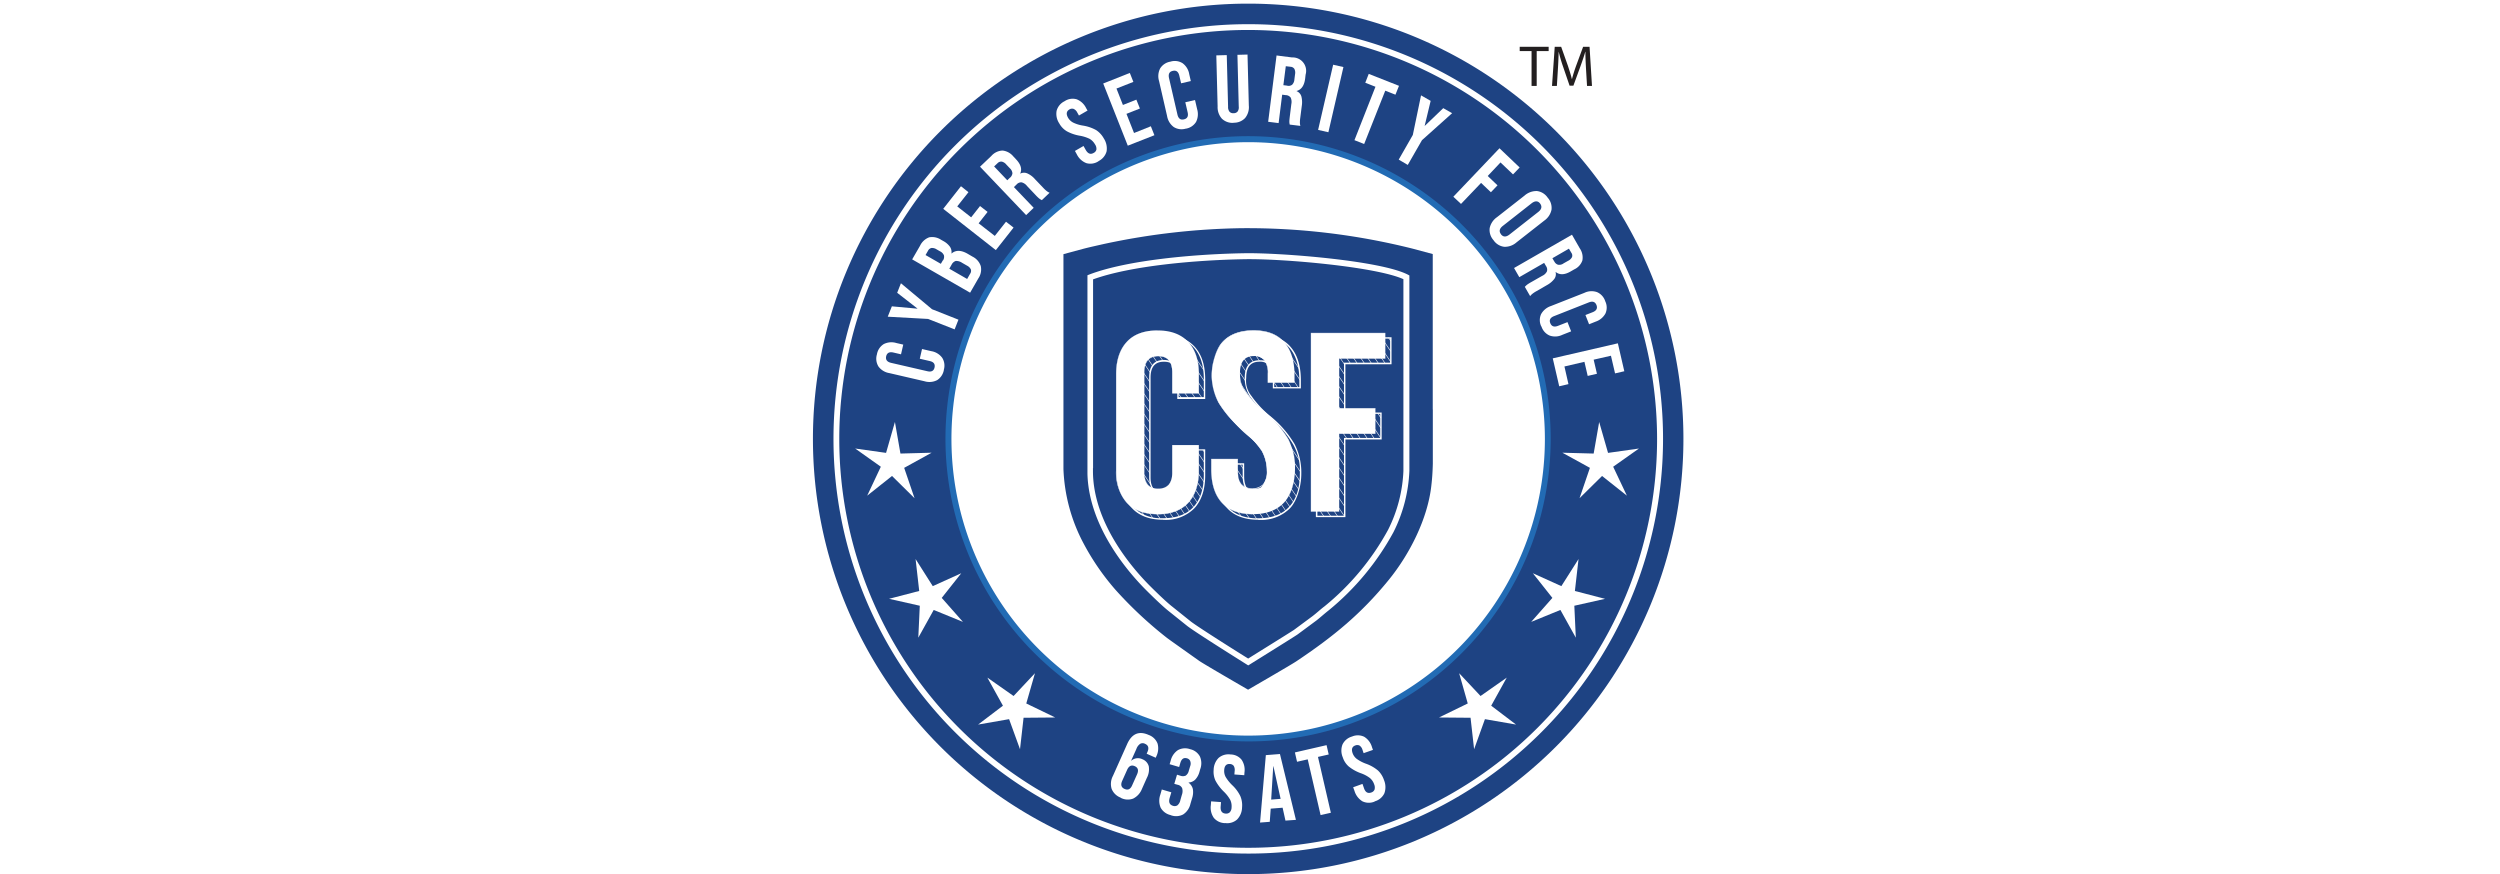 <svg xmlns="http://www.w3.org/2000/svg" width="572" height="200" viewBox="0 0 572 200"><g id="CSF_Logo" data-name="CSF Logo" transform="translate(-8661 -1769)"><rect id="Rectangle_310" data-name="Rectangle 310" width="572" height="200" transform="translate(8661 1769)" fill="#fff"></rect><g id="CSF_SVG" data-name="CSF SVG" transform="translate(8812.9 1735.733)"><g id="Layer_1" transform="translate(34.1 34.1)"><g id="Layer_1-2" data-name="Layer_1" transform="translate(0 0)"><g id="Layer_x5F_1"><g id="_1907172587424"><path id="Path_884" data-name="Path 884" d="M133.683,34.1A99.583,99.583,0,1,1,34.1,133.683,99.586,99.586,0,0,1,133.683,34.1Z" transform="translate(-34.1 -34.1)" fill="#1e4383" fill-rule="evenodd"></path><path id="Path_885" data-name="Path 885" d="M150.982,245.864a94.882,94.882,0,1,1,0-189.764,94.862,94.862,0,0,1,67.1,161.977,94.64,94.64,0,0,1-67.1,27.787Zm0-188.439a93.557,93.557,0,1,0,93.557,93.557A93.662,93.662,0,0,0,150.982,57.425Z" transform="translate(-51.399 -51.399)" fill="#fff"></path><path id="Path_886" data-name="Path 886" d="M88.4,481.9l1.261,7.223,7.137-.192-6.282,3.462,2.372,6.945-5.15-5.086-5.684,4.509,3.12-6.624L79.3,487.969l7.073,1Z" transform="translate(-69.641 -386.183)" fill="#fff" fill-rule="evenodd"></path><path id="Path_887" data-name="Path 887" d="M121.669,628.6l3.932,6.2,6.518-2.949-4.466,5.641,4.851,5.492-6.688-2.735-3.526,6.346.342-7.308L115.6,637.7l6.9-1.795Z" transform="translate(-98.184 -501.526)" fill="#fff" fill-rule="evenodd"></path><path id="Path_888" data-name="Path 888" d="M213.015,751.8l6,4.21,4.893-5.214-1.987,6.924,6.624,3.205-7.244.064-.812,7.2-2.5-6.881-7.094,1.239,5.684-4.317Z" transform="translate(-173.109 -597.598)" fill="#fff" fill-rule="evenodd"></path><path id="Path_889" data-name="Path 889" d="M844.719,481.9l-1.261,7.223-7.158-.192,6.3,3.462-2.372,6.945,5.15-5.086,5.684,4.509-3.141-6.624,5.9-4.167-7.073,1Z" transform="translate(-664.828 -386.183)" fill="#fff" fill-rule="evenodd"></path><path id="Path_890" data-name="Path 890" d="M813.734,628.6l-3.932,6.2-6.518-2.949,4.466,5.641-4.851,5.492,6.688-2.735,3.526,6.346-.342-7.308,7.03-1.581-6.9-1.795Z" transform="translate(-638.565 -501.526)" fill="#fff" fill-rule="evenodd"></path><path id="Path_891" data-name="Path 891" d="M719.714,751.8l-6,4.21-4.893-5.214,1.966,6.924-6.581,3.205,7.222.064.812,7.2,2.479-6.881,7.116,1.239-5.684-4.317Z" transform="translate(-560.967 -597.598)" fill="#fff" fill-rule="evenodd"></path><g id="Group_669" data-name="Group 669" transform="translate(30.37 30.37)"><path id="Path_892" data-name="Path 892" d="M247.751,179.2A68.551,68.551,0,1,1,179.2,247.751,68.544,68.544,0,0,1,247.751,179.2Z" transform="translate(-178.538 -178.538)" fill="#fff" fill-rule="evenodd"></path><path id="Path_893" data-name="Path 893" d="M245.314,314.528a69.237,69.237,0,1,1,48.935-20.279A68.709,68.709,0,0,1,245.314,314.528Zm0-137.1A67.889,67.889,0,1,0,313.2,245.314,67.96,67.96,0,0,0,245.314,177.425Z" transform="translate(-176.1 -176.1)" fill="#226bb4"></path></g><g id="Group_670" data-name="Group 670" transform="translate(14.504 11.646)"><path id="Path_894" data-name="Path 894" d="M523.444,89.6l3.526.449a3.073,3.073,0,0,1,3.1,3.932l-.107.94c-.214,1.581-.855,2.5-1.945,2.8v.043a1.872,1.872,0,0,1,1.09,1.218,5.458,5.458,0,0,1,.086,2.18l-.342,2.671a7.237,7.237,0,0,0-.085,1.047,2.788,2.788,0,0,0,.107.833l-2.436-.3a2.929,2.929,0,0,1-.085-.727c0-.235.043-.62.107-1.175l.342-2.778a2.381,2.381,0,0,0-.15-1.5,1.428,1.428,0,0,0-1.111-.556l-.833-.107-.812,6.5-2.393-.3L523.423,89.6h.021Zm2.436,6.924a1.329,1.329,0,0,0,1.111-.235,1.841,1.841,0,0,0,.513-1.2l.15-1.175a1.957,1.957,0,0,0-.15-1.239,1.129,1.129,0,0,0-.876-.491l-1.09-.128-.556,4.338.876.107h0Z" transform="translate(-431.852 -89.386)" fill="#fff"></path><path id="Path_895" data-name="Path 895" d="M469.975,104.221a3.467,3.467,0,0,1-2.693-.94,3.92,3.92,0,0,1-.983-2.821L466,88.792l2.393-.064.3,11.838a1.666,1.666,0,0,0,.342,1.133,1.111,1.111,0,0,0,.919.321,1.127,1.127,0,0,0,.9-.363,1.6,1.6,0,0,0,.278-1.154l-.3-11.838,2.308-.064.3,11.667a3.936,3.936,0,0,1-.855,2.863,3.491,3.491,0,0,1-2.65,1.068h0Z" transform="translate(-388.212 -88.6)" fill="#fff"></path><path id="Path_896" data-name="Path 896" d="M578.441,99.5l2.351.534-3.441,14.915L575,114.415Z" transform="translate(-473.92 -97.171)" fill="#fff"></path><path id="Path_897" data-name="Path 897" d="M410.247,111.029a3.355,3.355,0,0,1-2.778-.363,3.94,3.94,0,0,1-1.517-2.5l-1.838-8.013a3.852,3.852,0,0,1,.256-2.906,3.407,3.407,0,0,1,2.351-1.539,3.342,3.342,0,0,1,2.778.363,3.883,3.883,0,0,1,1.517,2.5l.363,1.581-2.222.513-.406-1.731c-.214-.919-.705-1.3-1.5-1.111-.791.171-1.068.727-.855,1.667l1.923,8.334c.214.9.705,1.282,1.474,1.09.791-.171,1.068-.727.855-1.624L410.118,105l2.222-.513.491,2.116a3.967,3.967,0,0,1-.256,2.906,3.406,3.406,0,0,1-2.351,1.539h0Z" transform="translate(-339.424 -94.083)" fill="#fff"></path><path id="Path_898" data-name="Path 898" d="M618.708,112.249l-2.329-.919.791-2.03,6.924,2.735-.812,2.03-2.329-.919-4.829,12.2-2.222-.876Z" transform="translate(-504.507 -104.877)" fill="#fff"></path><path id="Path_899" data-name="Path 899" d="M344.9,110.715l6.09-2.415.812,2.051-3.868,1.517,1.474,3.761,3.077-1.218.812,2.03-3.077,1.218,1.731,4.381L355.8,120.5l.812,2.051-6.09,2.393Z" transform="translate(-292.989 -104.09)" fill="#fff"></path><path id="Path_900" data-name="Path 900" d="M664.527,141.36l1.88-9.06,2.2,1.261-1.368,5.706.021.021,4.231-4.06,2.03,1.154-6.9,6.176-3.248,5.663L661.3,147Z" transform="translate(-541.778 -122.962)" fill="#fff"></path><path id="Path_901" data-name="Path 901" d="M304.3,150.169a3.366,3.366,0,0,1-2.778.449,4.061,4.061,0,0,1-2.2-2.03l-.427-.769,1.966-1.133.513.919c.491.855,1.111,1.09,1.816.662a1.135,1.135,0,0,0,.62-.769,1.75,1.75,0,0,0-.32-1.175,3.456,3.456,0,0,0-1.218-1.261,8.452,8.452,0,0,0-2.286-.727,9.485,9.485,0,0,1-2.97-1.026,4.778,4.778,0,0,1-1.71-1.795,3.922,3.922,0,0,1-.6-2.885,3.426,3.426,0,0,1,1.816-2.18,3.319,3.319,0,0,1,2.757-.449,4.038,4.038,0,0,1,2.18,2.03l.321.556-1.966,1.133-.385-.684a1.724,1.724,0,0,0-.833-.833,1.129,1.129,0,0,0-.962.128c-.684.406-.791,1.026-.32,1.88a2.887,2.887,0,0,0,1.154,1.111,7.843,7.843,0,0,0,2.286.705,9.115,9.115,0,0,1,2.992,1.026,5.416,5.416,0,0,1,1.752,1.9,4.2,4.2,0,0,1,.641,2.97,3.531,3.531,0,0,1-1.838,2.222h0Z" transform="translate(-253.455 -125.766)" fill="#fff"></path><path id="Path_902" data-name="Path 902" d="M213,195.086l2.586-2.457a3.6,3.6,0,0,1,2.564-1.239,3.686,3.686,0,0,1,2.457,1.325l.641.684c1.09,1.154,1.41,2.244.94,3.269h.021a1.883,1.883,0,0,1,1.624-.043,5.038,5.038,0,0,1,1.752,1.325l1.859,1.945a7.36,7.36,0,0,0,.769.727,2.961,2.961,0,0,0,.705.427l-1.774,1.688a4.368,4.368,0,0,1-.62-.385,8.966,8.966,0,0,1-.855-.833l-1.923-2.03a2.282,2.282,0,0,0-1.261-.833,1.435,1.435,0,0,0-1.133.513l-.6.577,4.53,4.744-1.731,1.667L213,195.086Zm6.881,2.5a1.563,1.563,0,0,0,.534-1,1.776,1.776,0,0,0-.6-1.154l-.812-.855a1.887,1.887,0,0,0-1.047-.662,1.181,1.181,0,0,0-.94.363l-.791.748,3.013,3.163.62-.6h0Z" transform="translate(-189.275 -169.422)" fill="#fff"></path><path id="Path_903" data-name="Path 903" d="M173.6,234.771l4.06-5.171,1.71,1.368-2.564,3.248,3.184,2.5,2.03-2.586,1.731,1.346-2.051,2.607,3.7,2.885,2.564-3.248,1.731,1.346-4.06,5.15Z" transform="translate(-158.294 -199.47)" fill="#fff"></path><path id="Path_904" data-name="Path 904" d="M140.3,289.066l1.816-3.141A3.772,3.772,0,0,1,144.211,284a3.708,3.708,0,0,1,2.735.577l.534.3a4.48,4.48,0,0,1,1.474,1.282,2.175,2.175,0,0,1,.342,1.538h.043q1.41-1.218,3.654.064l1.133.662a3.692,3.692,0,0,1,1.88,2.158,3.635,3.635,0,0,1-.556,2.821l-1.881,3.269-13.27-7.629h0Zm7.073.214a1.525,1.525,0,0,0,.214-1.133,1.769,1.769,0,0,0-.9-.94l-.748-.427a1.948,1.948,0,0,0-1.2-.342,1.151,1.151,0,0,0-.791.62l-.577,1,3.5,2.009.47-.812h0Zm6.2,3.056a1.147,1.147,0,0,0,.171-.983,1.9,1.9,0,0,0-.855-.855l-1.154-.662a2.4,2.4,0,0,0-1.453-.427,1.632,1.632,0,0,0-.94.833l-.534.94,4.081,2.351.684-1.2Z" transform="translate(-132.11 -242.182)" fill="#fff"></path><path id="Path_905" data-name="Path 905" d="M123.431,341.663l-9.231-.513.94-2.372,5.834.534v-.043l-4.616-3.59.855-2.18,7.116,5.94,6.047,2.393-.876,2.222Z" transform="translate(-111.587 -281.168)" fill="#fff"></path><path id="Path_906" data-name="Path 906" d="M117.429,403.047a3.454,3.454,0,0,1-1.539,2.351,3.864,3.864,0,0,1-2.906.256l-8.013-1.859a3.864,3.864,0,0,1-2.5-1.5,3.368,3.368,0,0,1-.363-2.778,3.454,3.454,0,0,1,1.539-2.351,3.864,3.864,0,0,1,2.906-.257l1.581.363-.513,2.222-1.731-.406c-.919-.214-1.474.064-1.667.855-.171.769.192,1.282,1.111,1.5l8.334,1.923c.9.214,1.453-.085,1.624-.855s-.192-1.282-1.09-1.475l-2.286-.534.513-2.222,2.116.491a3.883,3.883,0,0,1,2.5,1.517,3.368,3.368,0,0,1,.363,2.778h0Z" transform="translate(-101.973 -330.905)" fill="#fff"></path></g><path id="Path_907" data-name="Path 907" d="M823.558,295.426a.8.8,0,0,0,.256-1.026.536.536,0,0,0-.427.727c.128.534.021.107.171.3Z" transform="translate(-654.65 -238.762)" fill="#fff" fill-rule="evenodd"></path><path id="Path_908" data-name="Path 908" d="M833.962,294.9c.342-.94.149-.9-.171-1a1.078,1.078,0,0,0-.107.556c.043.406.214.406.278.449Z" transform="translate(-662.768 -238.369)" fill="#fff" fill-rule="evenodd"></path><path id="Path_909" data-name="Path 909" d="M730.156,188.9l4.616,4.4-1.517,1.581-2.864-2.735-2.927,3.1,2.244,2.137-1.517,1.581-2.244-2.137-4.594,4.808L719.6,199.99Z" transform="translate(-573.076 -155.812)" fill="#fff"></path><path id="Path_910" data-name="Path 910" d="M759.238,245.912a3.5,3.5,0,0,1-.876-2.757,4.052,4.052,0,0,1,1.667-2.5l6.325-4.958a4.129,4.129,0,0,1,2.821-1.026,3.454,3.454,0,0,1,2.457,1.517,3.5,3.5,0,0,1,.876,2.757,4.051,4.051,0,0,1-1.667,2.5l-6.325,4.958a4.026,4.026,0,0,1-2.821,1.026,3.454,3.454,0,0,1-2.457-1.517Zm1.709-1.346c.513.662,1.175.662,1.966.043l6.56-5.15c.791-.62.919-1.261.427-1.923s-1.175-.662-1.966-.043l-6.56,5.15c-.791.62-.919,1.261-.428,1.9h0Z" transform="translate(-603.523 -191.794)" fill="#fff"></path><path id="Path_911" data-name="Path 911" d="M797.849,281.421l1.774,3.1a3.672,3.672,0,0,1,.6,2.778,3.507,3.507,0,0,1-1.88,2.051l-.812.47q-2.052,1.186-3.4.128h-.043a1.816,1.816,0,0,1-.32,1.624,5.521,5.521,0,0,1-1.688,1.389l-2.329,1.346a6.638,6.638,0,0,0-.9.577,2.946,2.946,0,0,0-.577.577l-1.218-2.116a4.015,4.015,0,0,1,.534-.513,10.775,10.775,0,0,1,1-.62l2.436-1.389a2.212,2.212,0,0,0,1.09-1.026,1.4,1.4,0,0,0-.214-1.218l-.427-.727-5.684,3.269-1.2-2.094,13.27-7.629h0Zm-4.039,6.112a1.416,1.416,0,0,0,.855.748,1.636,1.636,0,0,0,1.261-.32l1.026-.577a1.933,1.933,0,0,0,.9-.855,1.059,1.059,0,0,0-.15-.983l-.556-.94-3.782,2.18.427.748h0Z" transform="translate(-624.175 -228.54)" fill="#fff"></path><path id="Path_912" data-name="Path 912" d="M812.47,349.942a3.29,3.29,0,0,1-.043-2.8,4,4,0,0,1,2.244-1.859l7.65-3.013a3.777,3.777,0,0,1,2.906-.171,3.37,3.37,0,0,1,1.88,2.094,3.289,3.289,0,0,1,.043,2.8,4,4,0,0,1-2.244,1.859l-1.5.6-.833-2.115,1.645-.641c.876-.342,1.175-.9.876-1.645s-.876-.94-1.752-.6l-7.949,3.141c-.876.342-1.154.9-.855,1.624s.876.94,1.752.6l2.18-.855.833,2.116-2.009.791a3.778,3.778,0,0,1-2.906.171,3.369,3.369,0,0,1-1.88-2.094h-.043Z" transform="translate(-645.827 -276.094)" fill="#fff"></path><path id="Path_913" data-name="Path 913" d="M840.894,397.7l1.475,6.389-2.116.492-.94-4.039-3.953.9.748,3.227-2.115.491-.748-3.227L828.671,403l.919,4.039-2.115.491L826,401.14Z" transform="translate(-656.728 -319.982)" fill="#fff"></path><path id="Path_914" data-name="Path 914" d="M355.24,829.612a3.557,3.557,0,0,1-2.073-2.008,3.913,3.913,0,0,1,.3-2.97l3.227-7.223c1.068-2.436,2.735-3.141,4.958-2.137a3.387,3.387,0,0,1,2.03,1.987,4.147,4.147,0,0,1-.321,2.97l-.107.256-2.073-.919.171-.385c.406-.919.235-1.539-.534-1.88a1.159,1.159,0,0,0-1.09-.021,2.349,2.349,0,0,0-.9,1.2l-1.2,2.671h.043a2.3,2.3,0,0,1,2.543-.32,2.376,2.376,0,0,1,1.453,1.624,4.2,4.2,0,0,1-.449,2.65l-1.111,2.5a4.157,4.157,0,0,1-2.009,2.222,3.464,3.464,0,0,1-2.885-.192h0Zm.9-1.987c.769.342,1.346.064,1.731-.855l1.111-2.479c.406-.919.235-1.538-.534-1.88s-1.346-.043-1.752.876l-1.111,2.479c-.406.9-.214,1.517.534,1.859h.021Zm10.535,5.983a3.47,3.47,0,0,1-2.287-1.688,4.1,4.1,0,0,1-.085-2.97l.342-1.2,2.18.641-.385,1.3q-.417,1.442.769,1.795a1.156,1.156,0,0,0,1-.107,2.075,2.075,0,0,0,.684-1.2l.342-1.2a2.41,2.41,0,0,0,.064-1.539,1.426,1.426,0,0,0-1.026-.769l-.769-.214.62-2.094.833.256a1.6,1.6,0,0,0,1.154-.043,1.8,1.8,0,0,0,.705-1.09l.321-1.068a1.63,1.63,0,0,0,0-1.2,1.09,1.09,0,0,0-.727-.6c-.748-.214-1.239.128-1.517,1.026l-.278.962-2.18-.641.235-.769a4.035,4.035,0,0,1,1.667-2.457,3.4,3.4,0,0,1,2.778-.214,3.346,3.346,0,0,1,2.244,1.667,3.846,3.846,0,0,1,.064,2.949l-.15.534a4.184,4.184,0,0,1-.961,1.795,2.335,2.335,0,0,1-1.539.684v.043a2.5,2.5,0,0,1,.983,1.474,4.4,4.4,0,0,1-.171,2.051l-.385,1.3a3.921,3.921,0,0,1-1.667,2.436,3.463,3.463,0,0,1-2.842.171h0Zm12.437,1.838a3.413,3.413,0,0,1-2.564-1.2,4.116,4.116,0,0,1-.684-2.906l.064-.876,2.265.171-.085,1.047c-.064.983.3,1.517,1.133,1.581a1.2,1.2,0,0,0,.962-.3,1.69,1.69,0,0,0,.406-1.133,3.311,3.311,0,0,0-.32-1.731,8.316,8.316,0,0,0-1.475-1.88,10.314,10.314,0,0,1-1.9-2.522,4.859,4.859,0,0,1-.406-2.436,4,4,0,0,1,1.132-2.735,3.457,3.457,0,0,1,2.735-.791,3.283,3.283,0,0,1,2.522,1.2,4.116,4.116,0,0,1,.662,2.906l-.043.641-2.265-.171.064-.791a1.84,1.84,0,0,0-.214-1.175,1.155,1.155,0,0,0-.876-.427c-.791-.064-1.239.406-1.3,1.367a2.894,2.894,0,0,0,.32,1.581,9.057,9.057,0,0,0,1.5,1.88,8.627,8.627,0,0,1,1.88,2.543,5.412,5.412,0,0,1,.385,2.543,4.087,4.087,0,0,1-1.154,2.8,3.405,3.405,0,0,1-2.757.791h0Zm9.317-15.557,3.248-.257,3.654,15.065-2.393.171-.663-2.992v.043l-2.714.214-.214,3.013-2.222.171,1.325-15.45h0Zm3.4,10-1.645-7.458h-.043l-.47,7.629,2.158-.171h0Zm6.218-9.039-2.458.556-.491-2.137,7.244-1.667.491,2.137-2.457.556,2.949,12.779-2.351.534-2.949-12.779h0Zm15.3,9.659a3.371,3.371,0,0,1-2.821-.064,4.211,4.211,0,0,1-1.8-2.393l-.3-.812,2.137-.769.342.983c.32.94.876,1.261,1.667.983a1.173,1.173,0,0,0,.748-.662,1.841,1.841,0,0,0-.086-1.2,3.2,3.2,0,0,0-.983-1.453,7.542,7.542,0,0,0-2.116-1.111,9.548,9.548,0,0,1-2.735-1.539,4.673,4.673,0,0,1-1.346-2.073,3.923,3.923,0,0,1-.064-2.949,3.449,3.449,0,0,1,2.18-1.816,3.329,3.329,0,0,1,2.8.064,4.1,4.1,0,0,1,1.774,2.393l.214.6-2.137.748-.256-.748a1.771,1.771,0,0,0-.662-.983,1.147,1.147,0,0,0-.962-.043c-.748.257-.962.855-.641,1.774a2.851,2.851,0,0,0,.94,1.3,8.521,8.521,0,0,0,2.116,1.111,8.938,8.938,0,0,1,2.757,1.56,5.362,5.362,0,0,1,1.368,2.18,4.158,4.158,0,0,1,.086,3.034,3.464,3.464,0,0,1-2.2,1.838h0Z" transform="translate(-284.825 -647.947)" fill="#fff"></path><path id="Path_915" data-name="Path 915" d="M386.714,315.9v12.394c-.043,1.752-.15,3.44-.342,5.022-.833,7.543-4.958,15.663-9.7,21.5-6.325,7.8-12.736,13.035-21.177,18.676-1.239.833-11.048,6.5-11.048,6.5s-9.83-5.684-11.133-6.56l-6.56-4.658c-.491-.363-.812-.577-1.282-.962a91.632,91.632,0,0,1-11.39-10.706,55.653,55.653,0,0,1-7.244-10.514A39.3,39.3,0,0,1,302.2,329.51v-49.17l4.68-1.261c1.6-.406,2.992-.705,4.68-1.09a160.434,160.434,0,0,1,31.306-3.59,155.477,155.477,0,0,1,39.3,4.7l4.53,1.218v35.515h0Z" transform="translate(-244.884 -223.022)" fill="#1e4383" fill-rule="evenodd"></path><g id="Group_671" data-name="Group 671" transform="translate(69.347 74.73)"><path id="Path_916" data-name="Path 916" d="M368.145,425.911c-3.077,0-5.428-.876-7.03-2.628-1.624-1.752-2.415-4.231-2.415-7.415V393.943c0-3.184.812-5.663,2.415-7.415s3.953-2.628,7.03-2.628,5.406.876,7.03,2.628,2.415,4.21,2.415,7.415v4.317h-6.069v-4.722q0-3.782-3.205-3.782t-3.205,3.782v22.822c0,2.5,1.068,3.74,3.205,3.74s3.205-1.239,3.205-3.74v-6.24h6.069v5.77c0,3.184-.812,5.663-2.415,7.415-1.624,1.752-3.953,2.628-7.03,2.628h0Zm21.754,0c-3.1,0-5.47-.9-7.052-2.65s-2.393-4.3-2.393-7.607v-2.329h6.069v2.8q0,3.975,3.333,3.975c2.222,0,1.923-.321,2.479-.962a4.733,4.733,0,0,0,.855-3.12,9.364,9.364,0,0,0-1.175-4.53,21.709,21.709,0,0,0-4.317-4.7,25.632,25.632,0,0,1-5.535-6.325,12.934,12.934,0,0,1-1.581-6.389c0-2.372.812-5.727,2.457-7.5,1.624-1.774,4-2.65,7.116-2.65s5.385.876,6.966,2.65,2.372,4.317,2.372,7.607v1.688h-6.069v-2.094a4.711,4.711,0,0,0-.812-3.056,2.985,2.985,0,0,0-2.393-.962q-3.205,0-3.205,3.91c0,2.607.406,2.863,1.2,4.146a22.5,22.5,0,0,0,4.338,4.658,23.682,23.682,0,0,1,5.535,6.368,14.2,14.2,0,0,1,1.517,6.71c0,2.564-.812,5.919-2.479,7.693-1.645,1.795-4.06,2.692-7.2,2.692h0ZM403.254,384.5h16.988v5.834H409.686V401.7h8.291v5.834h-8.291v17.8h-6.411V384.5Z" transform="translate(-358.657 -383.857)" fill="#fff"></path><path id="Path_917" data-name="Path 917" d="M389.741,425.8c-3.1,0-5.492-.9-7.073-2.671-1.6-1.774-2.393-4.338-2.393-7.629v-2.372h6.111v2.821a4.454,4.454,0,0,0,.834,2.949,3.619,3.619,0,0,0,4.936.021,4.712,4.712,0,0,0,.833-3.1,9.5,9.5,0,0,0-1.154-4.509,21.7,21.7,0,0,0-4.316-4.68,25.829,25.829,0,0,1-5.556-6.347,12.992,12.992,0,0,1-1.581-6.389c0-2.351.833-5.748,2.457-7.522s4.039-2.671,7.137-2.671,5.385.876,6.988,2.671c1.581,1.774,2.372,4.338,2.372,7.629v1.709H393.2v-2.115a4.751,4.751,0,0,0-.812-3.056,2.94,2.94,0,0,0-2.372-.962c-2.115,0-3.184,1.3-3.184,3.889s.406,2.863,1.2,4.124a22.556,22.556,0,0,0,4.338,4.658,24.627,24.627,0,0,1,5.556,6.368,14.223,14.223,0,0,1,1.517,6.731c0,2.586-.833,5.941-2.479,7.714s-4.039,2.693-7.159,2.693h-.064Zm-9.424-12.608V415.5c0,3.269.812,5.834,2.393,7.586s3.91,2.628,6.988,2.65h.064c3.12,0,5.556-.9,7.18-2.671,1.645-1.773,2.479-4.359,2.479-7.671A12.148,12.148,0,0,0,397.9,408.7a23.71,23.71,0,0,0-5.535-6.347,22.565,22.565,0,0,1-4.338-4.68,7.8,7.8,0,0,1-1.2-4.167c0-2.607,1.09-3.932,3.248-3.932s1.859.321,2.415.983a4.819,4.819,0,0,1,.812,3.077v2.073h6.026v-1.667c0-3.291-.791-5.834-2.351-7.586-1.581-1.774-3.846-2.65-6.945-2.65s-5.492.9-7.094,2.65c-1.624,1.752-2.436,4.274-2.436,7.479a10.808,10.808,0,0,0,1.581,6.368,26.023,26.023,0,0,0,5.535,6.325,21.225,21.225,0,0,1,4.316,4.7,8.83,8.83,0,0,1,1.175,4.53c0,1.688-.278,2.5-.855,3.141a3.171,3.171,0,0,1-2.5.983c-2.222,0-3.355-1.346-3.355-4V413.21h-6ZM367.988,425.8c-3.056,0-5.428-.876-7.052-2.628a10.671,10.671,0,0,1-2.436-7.436V393.807c0-3.184.812-5.684,2.436-7.415,1.6-1.752,3.975-2.628,7.052-2.628s5.428.876,7.052,2.628c1.6,1.731,2.436,4.231,2.436,7.415v4.338h-6.111V393.4c0-2.5-1.068-3.761-3.184-3.761S365,390.9,365,393.4v22.822a4.224,4.224,0,0,0,.791,2.778,2.973,2.973,0,0,0,2.393.919,3.043,3.043,0,0,0,2.393-.919,4.183,4.183,0,0,0,.791-2.778v-6.261h6.111v5.791c0,3.184-.812,5.684-2.436,7.436s-3.975,2.628-7.03,2.628h-.021Zm0-42.011c-3.056,0-5.406.876-7.009,2.607s-2.415,4.21-2.415,7.394v21.924c0,3.163.812,5.663,2.415,7.394s3.953,2.607,6.988,2.607h.021c3.034,0,5.406-.876,7.009-2.607s2.415-4.231,2.415-7.394v-5.748h-6v6.218c0,2.5-1.09,3.761-3.227,3.761s-3.227-1.261-3.227-3.761V393.359c0-2.543,1.09-3.825,3.227-3.825s3.227,1.282,3.227,3.825v4.7h6v-4.3c0-3.184-.812-5.663-2.415-7.394s-3.953-2.607-7.009-2.607ZM409.55,425.2h-6.475V384.3h17.031v5.9H409.55v11.325h8.291v5.9H409.55V425.2Zm-6.411-.043h6.368v-17.8H417.8v-5.791h-8.291V390.132h10.556v-5.791H403.14v40.815Z" transform="translate(-358.5 -383.7)" fill="#fff"></path></g><path id="Path_918" data-name="Path 918" d="M395.37,430.832c-3.141,0-5.556-.919-7.18-2.714s-2.436-4.381-2.436-7.714v-2.5h6.389v2.97c0,2.564,1.026,3.8,3.163,3.8s1.816-.3,2.351-.9a4.538,4.538,0,0,0,.812-3.013,9.254,9.254,0,0,0-1.154-4.445,21.834,21.834,0,0,0-4.274-4.658,26.421,26.421,0,0,1-5.577-6.368,13.047,13.047,0,0,1-1.6-6.475c0-2.393.833-5.812,2.5-7.607s4.1-2.714,7.244-2.714,5.47.876,7.094,2.714c1.6,1.795,2.415,4.381,2.415,7.714v1.859H398.7v-2.265a4.556,4.556,0,0,0-.769-2.949,2.838,2.838,0,0,0-2.265-.9c-2.051,0-3.056,1.218-3.056,3.74a5.42,5.42,0,0,0,1.175,4.06,22.877,22.877,0,0,0,4.316,4.637,23.722,23.722,0,0,1,5.577,6.411,14.239,14.239,0,0,1,1.539,6.8c0,2.607-.855,6-2.522,7.821a9.232,9.232,0,0,1-6.924,2.735h-.385Zm-.256-.342h.256c3.1,0,5.47-.876,7.073-2.628,1.624-1.731,2.436-4.3,2.436-7.586a12.107,12.107,0,0,0-1.5-6.624,23.493,23.493,0,0,0-5.513-6.3,23.011,23.011,0,0,1-4.381-4.7,7.908,7.908,0,0,1-1.218-4.231c0-2.692,1.133-4.081,3.376-4.081s1.945.342,2.522,1.026a4.907,4.907,0,0,1,.855,3.163v1.945h5.748v-1.539c0-3.248-.791-5.77-2.329-7.5-1.56-1.752-3.8-2.607-6.838-2.607s-5.406.876-7.009,2.607-2.415,4.21-2.415,7.394a10.752,10.752,0,0,0,1.56,6.3,25.4,25.4,0,0,0,5.513,6.282,21.928,21.928,0,0,1,4.338,4.722,8.893,8.893,0,0,1,1.2,4.616,4.449,4.449,0,0,1-.876,3.227A3.288,3.288,0,0,1,395.305,425c-2.308,0-3.5-1.389-3.5-4.124v-2.65h-5.748v2.18c0,3.248.791,5.77,2.35,7.5,1.517,1.688,3.761,2.564,6.689,2.607Zm-21.5.342c-3.1,0-5.513-.9-7.159-2.671s-2.457-4.3-2.457-7.522V398.714c0-3.227.833-5.748,2.457-7.522s4.039-2.671,7.159-2.671,5.513.9,7.159,2.671,2.457,4.3,2.457,7.522V403.2h-6.389v-4.894c0-2.436-1-3.633-3.056-3.633s-3.056,1.2-3.056,3.633V421.13c0,2.393,1,3.568,3.056,3.568s3.056-1.175,3.056-3.568V414.72h6.389v5.941c0,3.227-.833,5.748-2.457,7.522a9.188,9.188,0,0,1-6.988,2.671h-.171Zm0-42.011c-3.013,0-5.342.855-6.9,2.564-1.581,1.709-2.372,4.167-2.372,7.287V420.6c0,3.141.791,5.6,2.372,7.308a8.9,8.9,0,0,0,6.753,2.564h.171c3.013,0,5.321-.855,6.9-2.564s2.372-4.167,2.372-7.308v-5.62h-5.748v6.069c0,2.586-1.133,3.889-3.376,3.889s-3.376-1.3-3.376-3.889V398.223c0-2.628,1.133-3.953,3.376-3.953s3.376,1.325,3.376,3.953v4.552h5.748v-4.146c0-3.141-.791-5.6-2.372-7.287-1.581-1.709-3.911-2.564-6.9-2.564Zm41.691,41.413h-6.753V389.077h17.309v6.176H415.307V406.3H423.6v6.154h-8.291v17.8Zm-6.411-.321h6.09v-17.8h8.291V406.6h-8.291v-11.71h10.556v-5.513H408.9v40.515Z" transform="translate(-293.478 -312.744)" fill="#fff"></path><g id="Group_672" data-name="Group 672" transform="translate(70.629 75.884)"><rect id="Rectangle_311" data-name="Rectangle 311" width="0.128" height="0.94" transform="translate(61.009 0.568) rotate(-34.2)" fill="#fff"></rect><rect id="Rectangle_312" data-name="Rectangle 312" width="0.128" height="3.74" transform="translate(59.42 0.608) rotate(-34.2)" fill="#fff"></rect><rect id="Rectangle_313" data-name="Rectangle 313" width="0.128" height="6.539" transform="translate(57.865 0.73) rotate(-34.2)" fill="#fff"></rect><rect id="Rectangle_314" data-name="Rectangle 314" width="0.128" height="7.052" transform="translate(56.272 0.623) rotate(-34.2)" fill="#fff"></rect><rect id="Rectangle_315" data-name="Rectangle 315" width="0.128" height="7.052" transform="translate(54.726 0.602) rotate(-34.2)" fill="#fff"></rect><rect id="Rectangle_316" data-name="Rectangle 316" width="0.128" height="7.052" transform="translate(53.14 0.615) rotate(-34.2)" fill="#fff"></rect><rect id="Rectangle_317" data-name="Rectangle 317" width="0.128" height="7.052" transform="translate(51.554 0.649) rotate(-34.2)" fill="#fff"></rect><rect id="Rectangle_318" data-name="Rectangle 318" width="0.128" height="7.052" transform="translate(49.99 0.769) rotate(-34.2)" fill="#fff"></rect><rect id="Rectangle_319" data-name="Rectangle 319" width="0.128" height="7.052" transform="translate(48.422 0.769) rotate(-34.2)" fill="#fff"></rect><path id="Path_919" data-name="Path 919" d="M596.137,410.156l-.748-1.09L595.5,409l.748,1.09Zm-8.291-12.18-4.146-6.111.107-.064,4.146,6.111Z" transform="translate(-536.86 -391.223)" fill="#fff"></path><path id="Path_920" data-name="Path 920" d="M590.318,412.464l-2.308-3.4.107-.064,2.308,3.4Zm-8.291-12.18-5.727-8.419.107-.064,5.727,8.419Z" transform="translate(-531.041 -391.223)" fill="#fff"></path><path id="Path_921" data-name="Path 921" d="M587.8,419.668l-3.889-5.705.107-.064,3.889,5.705Zm-8.291-12.18-6.411-9.424.107-.064,6.411,9.424Z" transform="translate(-528.524 -396.098)" fill="#fff"></path><path id="Path_922" data-name="Path 922" d="M586.306,428.21l-3.975-5.834.107-.064,3.975,5.834Zm-6.8-10-6.411-9.445.107-.064,6.411,9.445Z" transform="translate(-528.524 -404.512)" fill="#fff"></path><path id="Path_923" data-name="Path 923" d="M584.725,436.859l-3.975-5.834.107-.064,3.975,5.834Zm-5.214-7.671-6.411-9.424.107-.064,6.411,9.424Z" transform="translate(-528.524 -413.161)" fill="#fff"></path><rect id="Rectangle_320" data-name="Rectangle 320" width="0.128" height="17.886" transform="translate(44.55 8.937) rotate(-34.2)" fill="#fff"></rect><rect id="Rectangle_321" data-name="Rectangle 321" width="0.128" height="15.065" transform="translate(44.547 11.267) rotate(-34.2)" fill="#fff"></rect><path id="Path_924" data-name="Path 924" d="M548.393,415.922l-6.9-10.15.107-.064,6.9,10.15Zm-10.9-16.005-4.594-6.753.107-.064,4.594,6.753Z" transform="translate(-496.915 -392.245)" fill="#fff"></path><path id="Path_925" data-name="Path 925" d="M540.51,415.266l-6.411-9.424.107-.064,6.411,9.445-.107.064ZM530.3,400.243l-6.8-9.979.107-.064,6.8,9.979Z" transform="translate(-489.523 -389.965)" fill="#fff"></path><path id="Path_926" data-name="Path 926" d="M534.219,416.787l-6.411-9.424.107-.064,6.411,9.445-.107.064Zm-10.6-15.578-8.12-11.945.107-.064,8.12,11.945Z" transform="translate(-483.233 -389.179)" fill="#fff"></path><path id="Path_927" data-name="Path 927" d="M528.4,419.116l-6.411-9.445.107-.064,6.411,9.445Zm-12.18-17.907-8.12-11.945.107-.064,8.12,11.945Z" transform="translate(-477.414 -389.179)" fill="#fff"></path><path id="Path_928" data-name="Path 928" d="M522.975,421.975l-6.411-9.424.107-.064,6.411,9.445-.107.064ZM509.213,401.76l-2.778-4.081.107-.064,2.778,4.081Zm-3.8-5.6-4.21-6.2.107-.064,4.21,6.2Z" transform="translate(-471.989 -389.729)" fill="#fff"></path><path id="Path_929" data-name="Path 929" d="M518.021,425.483l-6.411-9.445.107-.064,6.411,9.445Zm-15.343-22.544-.94-1.389.107-.064.94,1.389Zm-4.146-6.133-3.633-5.342.107-.064,3.633,5.342Z" transform="translate(-467.035 -390.908)" fill="#fff"></path><path id="Path_930" data-name="Path 930" d="M513.382,429.521l-6.411-9.445.107-.064,6.411,9.445Zm-20.9-30.75L489,393.664l.107-.064,3.483,5.107Z" transform="translate(-462.396 -392.638)" fill="#fff"></path><path id="Path_931" data-name="Path 931" d="M509.215,434.345,502.8,424.9l.107-.064,6.411,9.445ZM487.269,402.1l-3.569-5.235.107-.064,3.569,5.235Z" transform="translate(-458.228 -395.155)" fill="#fff"></path><path id="Path_932" data-name="Path 932" d="M505.5,439.7l-6.389-9.4.107-.064,6.389,9.4Zm-22.544-33.122L479,400.764l.107-.064,3.953,5.812Z" transform="translate(-454.533 -398.221)" fill="#fff"></path><path id="Path_933" data-name="Path 933" d="M500.771,443.63l-4.808-7.094.107-.064,4.808,7.095Zm-8.761-12.885-6.8-9.979.107-.064,6.8,9.979ZM479.7,412.666l-4.7-6.9.107-.064,4.7,6.9Z" transform="translate(-451.387 -402.153)" fill="#fff"></path><path id="Path_934" data-name="Path 934" d="M496.516,448.19l-3.248-4.765.107-.064,3.248,4.765Zm-6.924-10.172L471.6,411.564l.107-.064L489.7,437.955Z" transform="translate(-448.714 -406.714)" fill="#fff"></path><path id="Path_935" data-name="Path 935" d="M492.89,453.695l-1.667-2.457.107-.064L493,453.63Zm-5.428-7.992L469,418.564l.107-.064,18.463,27.117-.107.064Z" transform="translate(-446.67 -412.218)" fill="#fff"></path><path id="Path_936" data-name="Path 936" d="M490.151,460.3l-.085-.128.107-.064.085.128Zm-4.167-6.133-18.484-27.2.107-.064,18.484,27.2Z" transform="translate(-445.49 -418.823)" fill="#fff"></path><rect id="Rectangle_322" data-name="Rectangle 322" width="0.128" height="32.203" transform="translate(21.888 10.333) rotate(-34.2)" fill="#fff"></rect><path id="Path_937" data-name="Path 937" d="M454.908,430.238l-4.872-7.158.107-.064,4.872,7.159ZM444.33,414.7l-6.582-9.7.107-.064,6.581,9.7Zm-9.937-14.638-4.893-7.2.107-.064L434.5,400Z" transform="translate(-415.61 -392.009)" fill="#fff"></path><path id="Path_938" data-name="Path 938" d="M446.762,429.205l-4.06-5.983.107-.064,4.06,5.983Zm-19.574-28.763L420.2,390.164l.107-.064,6.988,10.279Z" transform="translate(-408.298 -389.886)" fill="#fff"></path><path id="Path_939" data-name="Path 939" d="M439.431,429.395l-3.612-5.3.107-.064,3.611,5.3Zm-18.612-27.331-8.718-12.8.107-.064,8.718,12.8Z" transform="translate(-401.928 -389.179)" fill="#fff"></path><path id="Path_940" data-name="Path 940" d="M432.579,430.021l-3.462-5.107.107-.064,3.462,5.107ZM414.544,403.5,404.8,389.164l.107-.064,9.744,14.339Z" transform="translate(-396.188 -389.1)" fill="#fff"></path><path id="Path_941" data-name="Path 941" d="M426.015,431.263l-3.569-5.257.107-.064,3.568,5.257Zm-7.351-10.813-.791-1.175.107-.064.791,1.175Zm-11.026-16.24-4.06-5.983.107-.064,4.06,5.983Zm-5.577-8.184L398,390.064l.107-.064,4.06,5.962Z" transform="translate(-390.841 -389.808)" fill="#fff"></path><path id="Path_942" data-name="Path 942" d="M419.736,432.806l-3.91-5.748.107-.064,3.911,5.748Zm-5.983-8.825-2.415-3.526.107-.064,2.415,3.526ZM401.1,405.39l-2.393-3.5.107-.064,2.393,3.5Zm-5.791-8.5-3.611-5.321.107-.064,3.611,5.321Z" transform="translate(-385.888 -390.987)" fill="#fff"></path><path id="Path_943" data-name="Path 943" d="M413.744,434.807,405.2,422.242l.107-.064,8.548,12.565ZM394.96,407.2l-.812-1.175.107-.085.812,1.175Zm-5.577-8.206-3.483-5.129.107-.064,3.483,5.129Z" transform="translate(-381.327 -392.796)" fill="#fff"></path><path id="Path_944" data-name="Path 944" d="M408.095,437.366l-8.569-12.608.107-.064L408.2,437.3Zm-23.8-35-3.59-5.3.107-.064,3.59,5.3Z" transform="translate(-377.238 -395.312)" fill="#fff"></path><path id="Path_945" data-name="Path 945" d="M402.732,440.462,395.3,429.521l.107-.064,7.436,10.941Zm-10.3-15.151-.363-.534.107-.086.363.534Zm-12.394-18.228L376,401.164l.107-.064,4.039,5.919Z" transform="translate(-373.543 -398.536)" fill="#fff"></path><path id="Path_946" data-name="Path 946" d="M397.785,444.023l-5.492-8.077.107-.064,5.492,8.077Zm-8.419-12.373-1.945-2.842.107-.064,1.945,2.842Zm-12.479-18.356-4.787-7.03.107-.064,4.787,7.03Z" transform="translate(-370.476 -402.546)" fill="#fff"></path><path id="Path_947" data-name="Path 947" d="M392.6,447.166l-2.137-3.141.107-.064,2.137,3.141Zm-5.834-8.569-3.526-5.171.107-.064,3.526,5.171Zm-12.479-18.356-5.492-8.077.107-.064,5.492,8.077Z" transform="translate(-367.881 -407.185)" fill="#fff"></path><path id="Path_948" data-name="Path 948" d="M384.82,446.56l-5.022-7.372.107-.064,5.022,7.372ZM372.4,428.311l-6-8.847.107-.064,6,8.847Z" transform="translate(-365.994 -412.925)" fill="#fff"></path><path id="Path_949" data-name="Path 949" d="M383.32,455.181l-5.684-8.355.107-.064,5.684,8.355Zm-12.095-17.8-6.325-9.317.107-.064,6.325,9.317Z" transform="translate(-364.815 -419.688)" fill="#fff"></path><path id="Path_950" data-name="Path 950" d="M382.493,464.84l-5.171-7.607.107-.064,5.171,7.607Zm-11.582-17.031-6.411-9.445.107-.064,6.411,9.445Z" transform="translate(-364.5 -427.786)" fill="#fff"></path><path id="Path_951" data-name="Path 951" d="M381.809,474.714l-4.487-6.582.107-.064,4.487,6.582Zm-10.9-16.027-6.411-9.424.107-.064,6.411,9.424Z" transform="translate(-364.5 -436.357)" fill="#fff"></path><path id="Path_952" data-name="Path 952" d="M380.975,484.3l-3.782-5.556.107-.064,3.782,5.556Zm-10.065-14.787-6.411-9.445.107-.064,6.411,9.445Z" transform="translate(-364.5 -444.849)" fill="#fff"></path><path id="Path_953" data-name="Path 953" d="M379.992,493.743l-3.44-5.064.107-.064,3.44,5.064Zm-9.082-13.355-6.411-9.424.107-.064,6.411,9.424Z" transform="translate(-364.5 -453.42)" fill="#fff"></path><path id="Path_954" data-name="Path 954" d="M378.9,502.941l-3.4-5,.107-.064,3.4,5Zm-7.992-11.731-6.411-9.445.107-.064,6.411,9.445Z" transform="translate(-364.5 -461.912)" fill="#fff"></path><path id="Path_955" data-name="Path 955" d="M377.663,512l-3.611-5.3.107-.064,3.611,5.3Zm-6.753-9.915-6.411-9.424.107-.064,6.411,9.445-.107.064Z" transform="translate(-364.5 -470.483)" fill="#fff"></path><path id="Path_956" data-name="Path 956" d="M376.317,520.758l-4.231-6.218.107-.064,4.231,6.218Zm-5.15-7.586-6.667-9.808.107-.064,6.667,9.808Z" transform="translate(-364.5 -478.897)" fill="#fff"></path><path id="Path_957" data-name="Path 957" d="M374.864,529.5,364.5,514.264l.107-.064,10.364,15.236Z" transform="translate(-364.5 -487.467)" fill="#fff"></path><path id="Path_958" data-name="Path 958" d="M373.282,538.014,364.5,525.085l.107-.085,8.782,12.928Z" transform="translate(-364.5 -495.96)" fill="#fff"></path><path id="Path_959" data-name="Path 959" d="M371.594,546.392,364.5,535.964l.107-.064,7.094,10.428Z" transform="translate(-364.5 -504.531)" fill="#fff"></path><path id="Path_960" data-name="Path 960" d="M370.022,554.879,365,547.485l.107-.085,5.022,7.415Z" transform="translate(-364.893 -513.573)" fill="#fff"></path></g><path id="Path_961" data-name="Path 961" d="M364.676,395.477l-.342-.214c-.47-.3-11.475-7.18-13.548-8.761l-4.188-3.355c-1.624-1.261-4.445-4.06-5.278-4.893-3.975-3.975-13.1-14.4-13.42-26.583h0V306.219l.427-.171c8.676-3.312,24.061-4.68,35.579-4.872,7.992-.128,30.964,1.645,37.289,4.893l.363.192v44.725a34.21,34.21,0,0,1-3.633,14,60.19,60.19,0,0,1-14.915,17.971c-.492.385-.919.748-1.346,1.111s-.876.748-1.368,1.133l-4.359,3.227c-1.752,1.154-10.471,6.56-10.834,6.8l-.342.214Zm-35.515-45.131h0v.662c0,11.967,9.125,22.373,13.056,26.305.812.812,3.59,3.569,5.171,4.787l4.188,3.355c1.816,1.389,11.155,7.265,13.1,8.462,1.667-1.047,8.868-5.513,10.449-6.539l4.3-3.184c.47-.363.9-.726,1.325-1.09s.876-.748,1.389-1.133a58.674,58.674,0,0,0,14.552-17.522,32.881,32.881,0,0,0,3.5-13.42V307.117c-6.218-2.842-27.609-4.723-36.306-4.573-11.219.192-26.113,1.5-34.7,4.616v43.208Z" transform="translate(-265.092 -244.072)" fill="#fff"></path></g></g><g id="Group_673" data-name="Group 673" transform="translate(161.707 9.872)"><path id="Path_962" data-name="Path 962" d="M793.314,81.283H790.6V80.3h6.624v.983h-2.735v7.971h-1.175V81.283Z" transform="translate(-790.6 -80.3)" fill="#231f20"></path><path id="Path_963" data-name="Path 963" d="M832.978,85.322c-.064-1.239-.15-2.757-.128-3.868h-.043c-.3,1.047-.684,2.158-1.132,3.4l-1.581,4.338h-.876l-1.453-4.252a33.718,33.718,0,0,1-1.026-3.483h-.021c-.021,1.111-.085,2.607-.171,3.953l-.235,3.846H825.2l.62-8.954h1.475l1.538,4.338c.363,1.111.684,2.094.9,3.013h.043c.235-.9.534-1.88.94-3.013l1.6-4.338h1.474l.556,8.954h-1.133l-.235-3.932Z" transform="translate(-817.807 -80.3)" fill="#231f20"></path></g></g></g></g></g></svg>